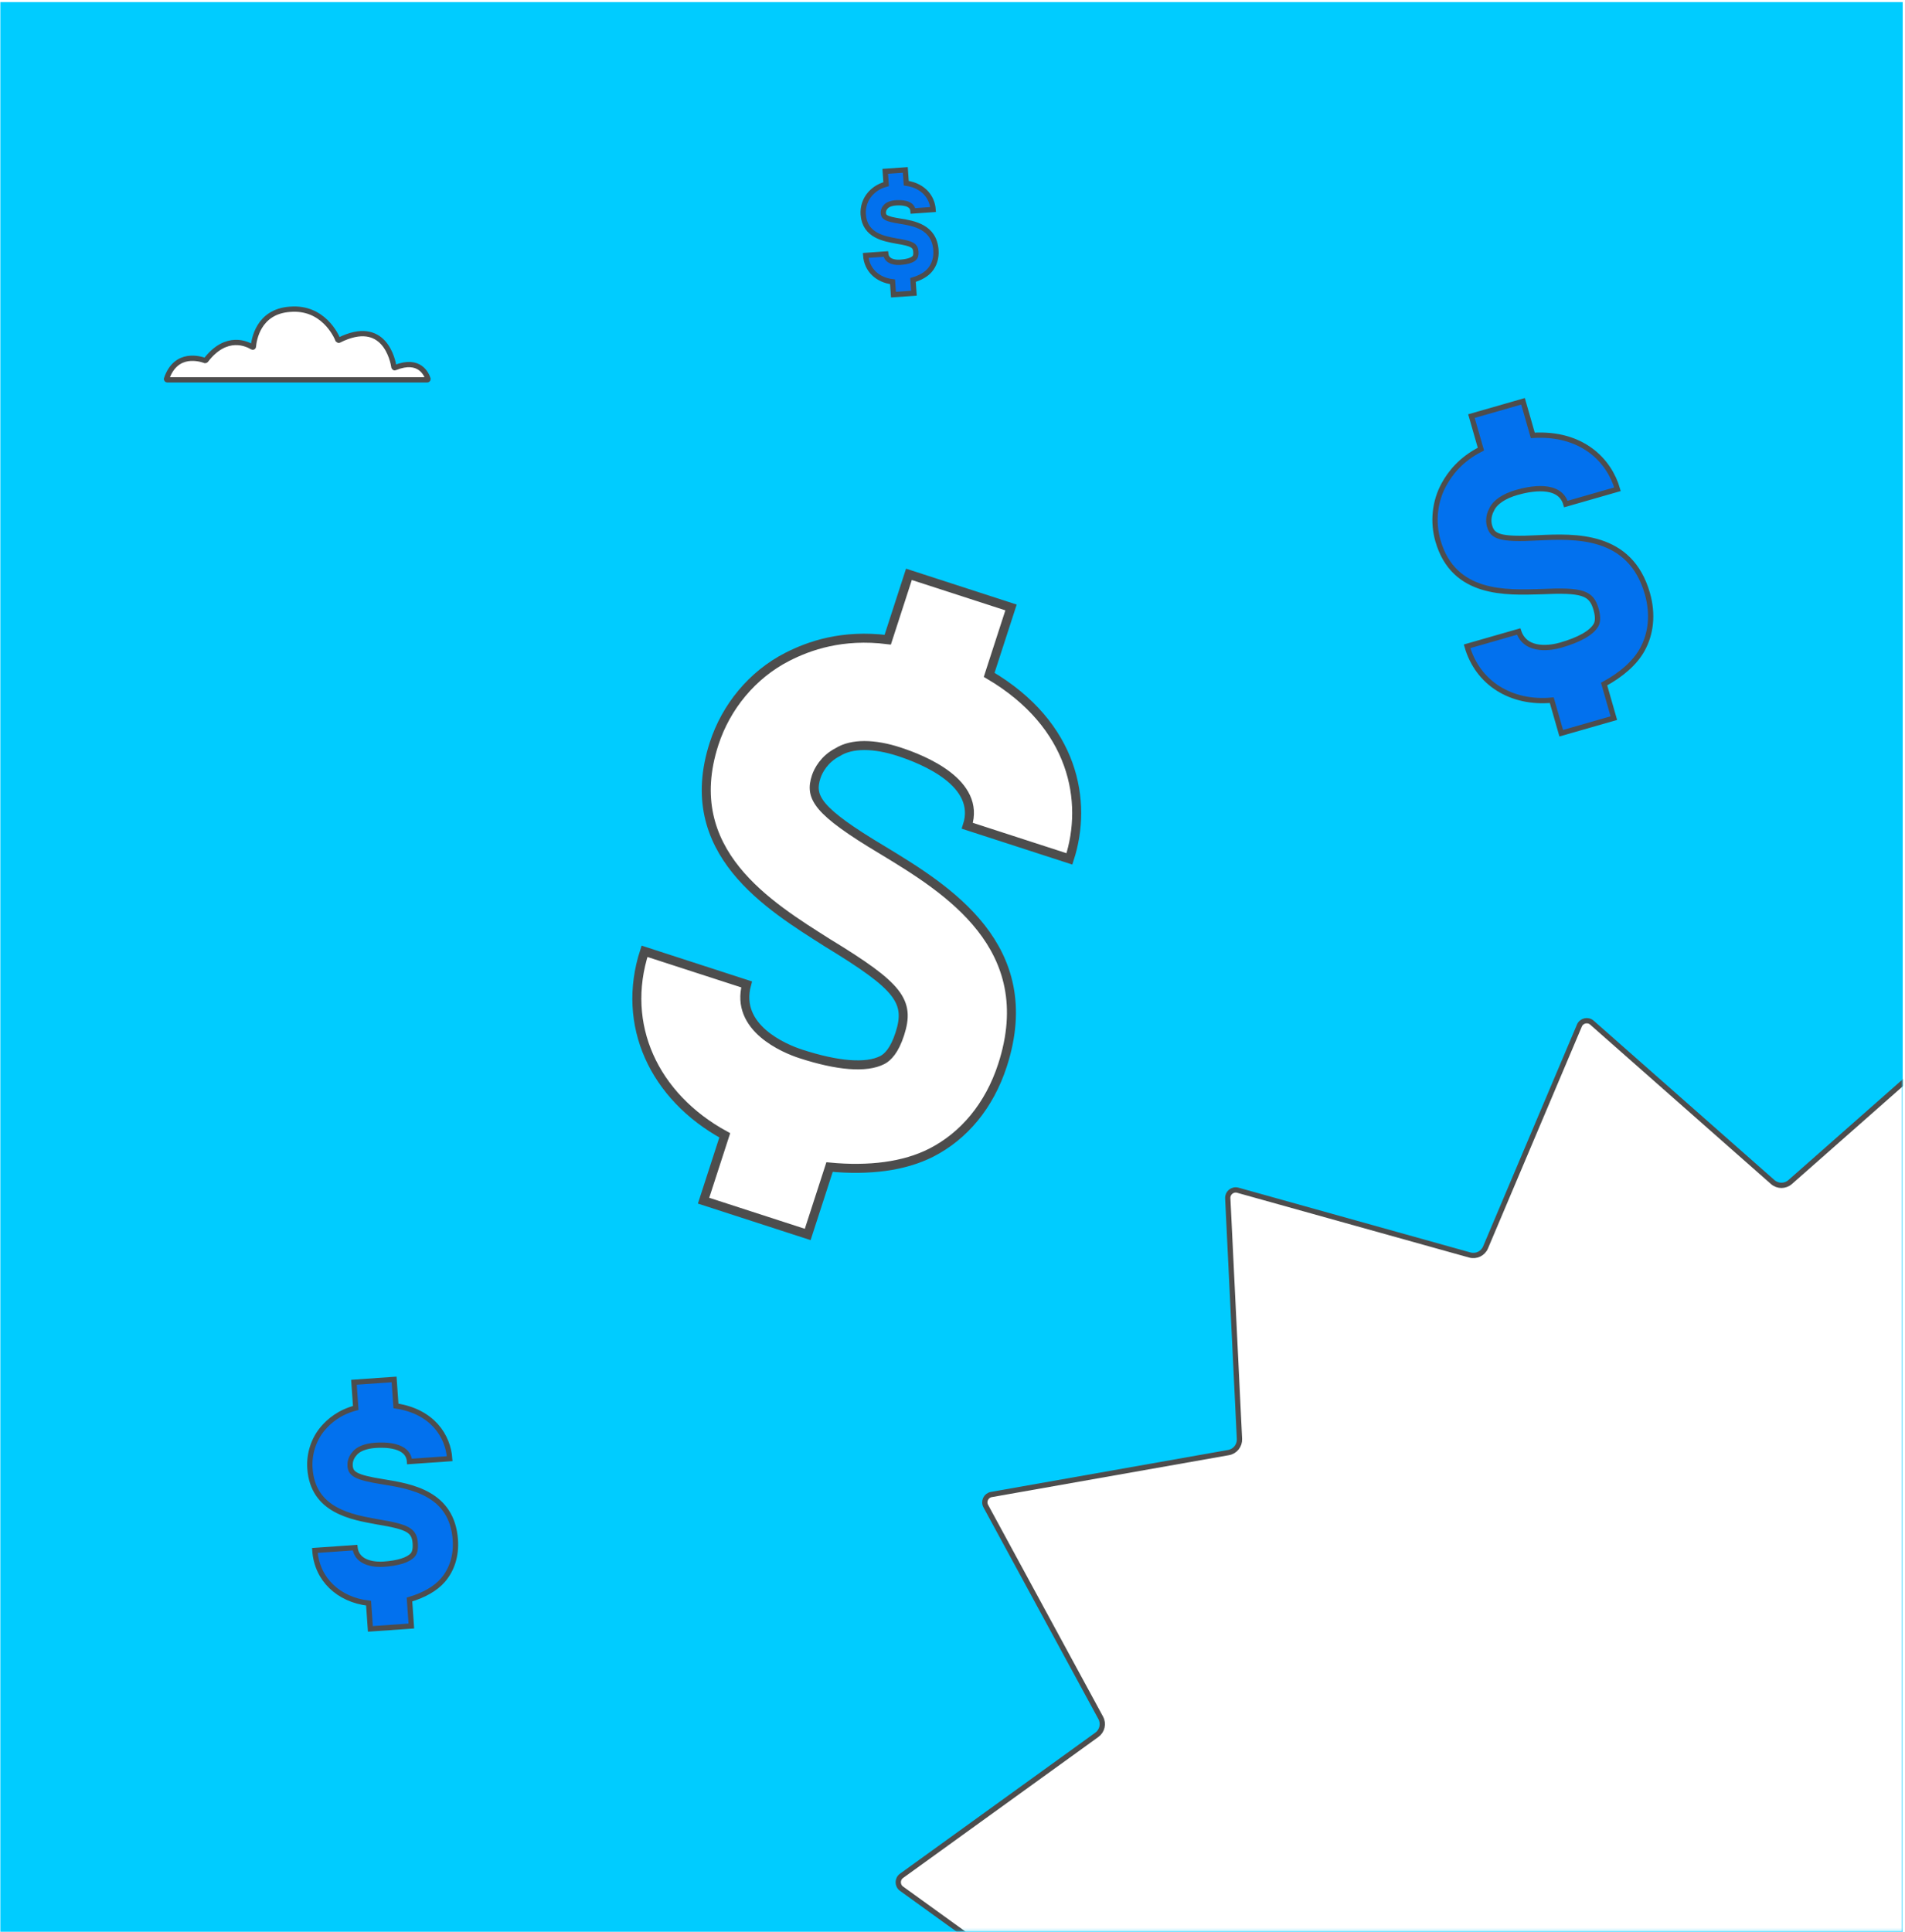 <svg width="100%" height="100%" viewBox="0 0 721 731" fill="none" xmlns="http://www.w3.org/2000/svg">
<rect x="0.133" y="0.797" width="720" height="730.2" fill="#00CCFF"/>
<mask id="mask0_3070_11293" style="mask-type:alpha" maskUnits="userSpaceOnUse" x="0" y="0" width="720" height="731">
<rect y="0.633" width="720" height="730.2" fill="#FFD521"/>
</mask>
<g mask="url(#mask0_3070_11293)">
<path d="M1007.25 709.841C1008.91 711.039 1008.91 713.509 1007.25 714.706L933.34 768.058C931.3 769.53 930.672 772.288 931.872 774.498L975.372 854.612C976.35 856.412 975.275 858.641 973.258 858.998L883.478 874.88C880.999 875.318 879.233 877.532 879.355 880.046L883.785 971.115C883.884 973.159 881.953 974.701 879.982 974.151L792.169 949.634C789.747 948.958 787.199 950.186 786.22 952.502L750.696 1036.46C749.898 1038.35 747.486 1038.89 745.95 1037.54L677.54 977.238C675.65 975.572 672.816 975.572 670.927 977.238L602.517 1037.54C600.98 1038.89 598.568 1038.35 597.77 1036.46L562.24 952.502C561.26 950.186 558.713 948.958 556.291 949.634L468.485 974.151C466.514 974.701 464.582 973.159 464.682 971.115L469.112 880.046C469.234 877.532 467.468 875.318 464.989 874.88L375.208 858.998C373.191 858.641 372.117 856.412 373.094 854.612L416.594 774.498C417.795 772.288 417.166 769.53 415.127 768.058L341.211 714.706C339.552 713.509 339.552 711.039 341.211 709.841L415.127 656.482C417.166 655.01 417.795 652.252 416.594 650.042L373.095 569.929C372.117 568.128 373.191 565.9 375.209 565.543L464.988 549.667C467.467 549.229 469.234 547.015 469.112 544.501L464.682 453.432C464.582 451.388 466.514 449.846 468.485 450.397L556.291 474.913C558.712 475.589 561.26 474.361 562.24 472.046L597.77 388.081C598.568 386.195 600.98 385.645 602.517 387L670.927 447.302C672.816 448.968 675.65 448.968 677.54 447.302L745.95 387C747.486 385.646 749.898 386.195 750.696 388.082L786.22 472.045C787.199 474.361 789.747 475.589 792.169 474.913L879.982 450.397C881.953 449.846 883.884 451.388 883.785 453.432L879.355 544.501C879.233 547.015 880.999 549.229 883.478 549.667L973.258 565.543C975.275 565.9 976.349 568.128 975.372 569.929L931.872 650.042C930.672 652.252 931.3 655.01 933.339 656.482L1007.25 709.841Z" fill="white" stroke="#4D4D4D" stroke-width="2"/>
</g>
<g filter="url(#filter0_d_3070_11293)">
<path d="M299.336 457.589L307.607 432.085C322.521 433.505 335.869 431.855 346.104 426.633C358.386 420.367 368.057 408.983 373.07 393.526C387.607 348.7 351.973 326.893 327.701 312.189C302.656 297.233 300.045 292.115 302.552 284.387C303.304 282.068 305.58 277.682 310.698 275.071C316.066 271.687 324.546 271.875 333.821 274.883C343.095 277.891 365.006 286.705 359.743 302.935L398.385 315.468C405.404 293.828 400.286 264.835 368.014 245.828L376.285 220.323L337.643 207.791L329.622 232.522C312.39 230.35 299.836 234.82 291.648 238.998C278.342 245.786 268.421 257.943 263.909 271.854C250.625 312.816 284.964 333.348 306.918 347.301C334.03 363.782 338.187 369.4 334.176 381.766C332.171 387.949 329.623 390.539 327.576 391.583C321.435 394.717 310.636 393.777 296.725 389.265C290.542 387.26 271.722 379.448 276.212 362.967L237.57 350.435C228.546 378.257 241.1 405.391 267.941 420.075L259.92 444.806L299.336 457.589Z" fill="white"/>
<path d="M299.336 457.589L307.607 432.085C322.521 433.505 335.869 431.855 346.104 426.633C358.386 420.367 368.057 408.983 373.07 393.526C387.607 348.7 351.973 326.893 327.701 312.189C302.656 297.233 300.045 292.115 302.552 284.387C303.304 282.068 305.58 277.682 310.698 275.071C316.066 271.687 324.546 271.875 333.821 274.883C343.095 277.891 365.006 286.705 359.743 302.935L398.385 315.468C405.404 293.828 400.286 264.835 368.014 245.828L376.285 220.323L337.643 207.791L329.622 232.522C312.39 230.35 299.836 234.82 291.648 238.998C278.342 245.786 268.421 257.943 263.909 271.854C250.625 312.816 284.964 333.348 306.918 347.301C334.03 363.782 338.187 369.4 334.176 381.766C332.171 387.949 329.623 390.539 327.576 391.583C321.435 394.717 310.636 393.777 296.725 389.265C290.542 387.26 271.722 379.448 276.212 362.967L237.57 350.435C228.546 378.257 241.1 405.391 267.941 420.075L259.92 444.806L299.336 457.589Z" stroke="#4D4D4D" stroke-width="3.406"/>
</g>
<path d="M610.808 271.747L607.113 258.86C613.694 255.283 618.768 250.87 621.553 245.845C624.895 239.815 625.725 232.393 623.486 224.583C616.991 201.934 596.122 202.846 581.949 203.529C567.386 204.324 564.874 202.932 563.754 199.027C563.418 197.855 563.137 195.4 564.529 192.888C565.81 189.985 569.379 187.694 574.065 186.35C578.751 185.006 590.3 182.54 592.651 190.741L612.176 185.142C609.041 174.208 598.819 163.615 580.127 164.749L576.432 151.862L556.906 157.461L560.49 169.957C552.737 173.871 548.78 179.232 546.552 183.251C542.931 189.784 542.213 197.596 544.229 204.626C550.163 225.322 570.139 224.243 583.141 223.896C598.988 223.155 602.281 224.324 604.073 230.572C604.968 233.696 604.635 235.482 604.078 236.487C602.407 239.502 597.666 242.129 590.637 244.145C587.513 245.04 577.527 247.059 574.785 238.97L555.26 244.569C559.291 258.627 572.077 266.371 587.309 264.962L590.892 277.458L610.808 271.747Z" fill="#0271EE" stroke="#4D4D4D" stroke-width="2"/>
<path d="M155.682 615.308L154.981 605.278C160.367 603.68 164.777 601.233 167.604 597.981C170.996 594.079 172.762 588.763 172.337 582.684C171.105 565.056 155.653 562.471 145.149 560.763C134.341 559.075 132.715 557.662 132.502 554.622C132.439 553.71 132.615 551.865 134.029 550.239C135.421 548.31 138.396 547.185 142.044 546.93C145.691 546.675 154.548 546.667 154.994 553.049L170.191 551.987C169.596 543.476 163.749 534.112 149.859 532.029L149.158 521.999L133.961 523.061L134.641 532.787C128.343 534.45 124.604 537.765 122.343 540.367C118.668 544.594 116.923 550.214 117.306 555.685C118.432 571.794 133.255 574.117 142.847 575.889C154.588 577.817 156.822 579.188 157.162 584.051C157.332 586.483 156.809 587.741 156.244 588.391C154.547 590.342 150.66 591.53 145.189 591.913C142.758 592.083 135.117 592.007 134.366 585.645L119.169 586.708C119.935 597.65 128.107 605.325 139.501 606.666L140.181 616.392L155.682 615.308Z" fill="#0271EE" stroke="#4D4D4D" stroke-width="2"/>
<path d="M345.903 110.955L345.553 105.94C348.246 105.141 350.451 103.918 351.864 102.292C353.56 100.341 354.443 97.683 354.231 94.644C353.614 85.829 345.889 84.537 340.637 83.683C335.233 82.839 334.42 82.132 334.314 80.613C334.282 80.157 334.37 79.234 335.077 78.421C335.773 77.456 337.26 76.894 339.084 76.767C340.908 76.639 345.336 76.635 345.559 79.826L353.157 79.295C352.86 75.04 349.936 70.358 342.992 69.316L342.641 64.301L335.043 64.832L335.383 69.695C332.234 70.526 330.365 72.184 329.234 73.485C327.396 75.599 326.524 78.409 326.715 81.144C327.278 89.198 334.69 90.36 339.486 91.246C345.356 92.21 346.473 92.895 346.643 95.327C346.728 96.543 346.467 97.172 346.184 97.497C345.336 98.472 343.392 99.066 340.657 99.258C339.441 99.343 335.621 99.305 335.246 96.124L327.647 96.655C328.03 102.126 332.116 105.963 337.813 106.634L338.153 111.497L345.903 110.955Z" fill="#0271EE" stroke="#4D4D4D" stroke-width="2"/>
<path d="M63.308 143.734H161.708C161.908 143.734 162.008 143.534 162.008 143.434C161.508 141.834 158.908 135.334 149.508 139.134C149.308 139.234 149.208 139.134 149.108 138.934C148.708 136.434 145.508 120.134 128.308 128.734C128.208 128.834 128.008 128.734 127.908 128.634C127.208 126.834 122.208 116.034 109.808 117.034C97.608 117.834 96.108 128.834 95.908 131.134C95.908 131.334 95.708 131.434 95.508 131.334C93.708 130.234 85.708 126.134 77.908 136.334C77.808 136.434 77.708 136.434 77.608 136.434C76.208 135.934 66.608 132.634 63.008 143.434C63.008 143.534 63.108 143.734 63.308 143.734Z" fill="white" stroke="#4D4D4D" stroke-width="2"/>
<defs>
<filter id="filter0_d_3070_11293" x="232.961" y="205.645" width="176.247" height="263.636" filterUnits="userSpaceOnUse" color-interpolation-filters="sRGB">
<feFlood flood-opacity="0" result="BackgroundImageFix"/>
<feColorMatrix in="SourceAlpha" type="matrix" values="0 0 0 0 0 0 0 0 0 0 0 0 0 0 0 0 0 0 127 0" result="hardAlpha"/>
<feOffset dx="6.364" dy="9.546"/>
<feComposite in2="hardAlpha" operator="out"/>
<feColorMatrix type="matrix" values="0 0 0 0 0.302 0 0 0 0 0.302 0 0 0 0 0.302 0 0 0 1 0"/>
<feBlend mode="normal" in2="BackgroundImageFix" result="effect1_dropShadow_3070_11293"/>
<feBlend mode="normal" in="SourceGraphic" in2="effect1_dropShadow_3070_11293" result="shape"/>
</filter>
</defs>
</svg>
